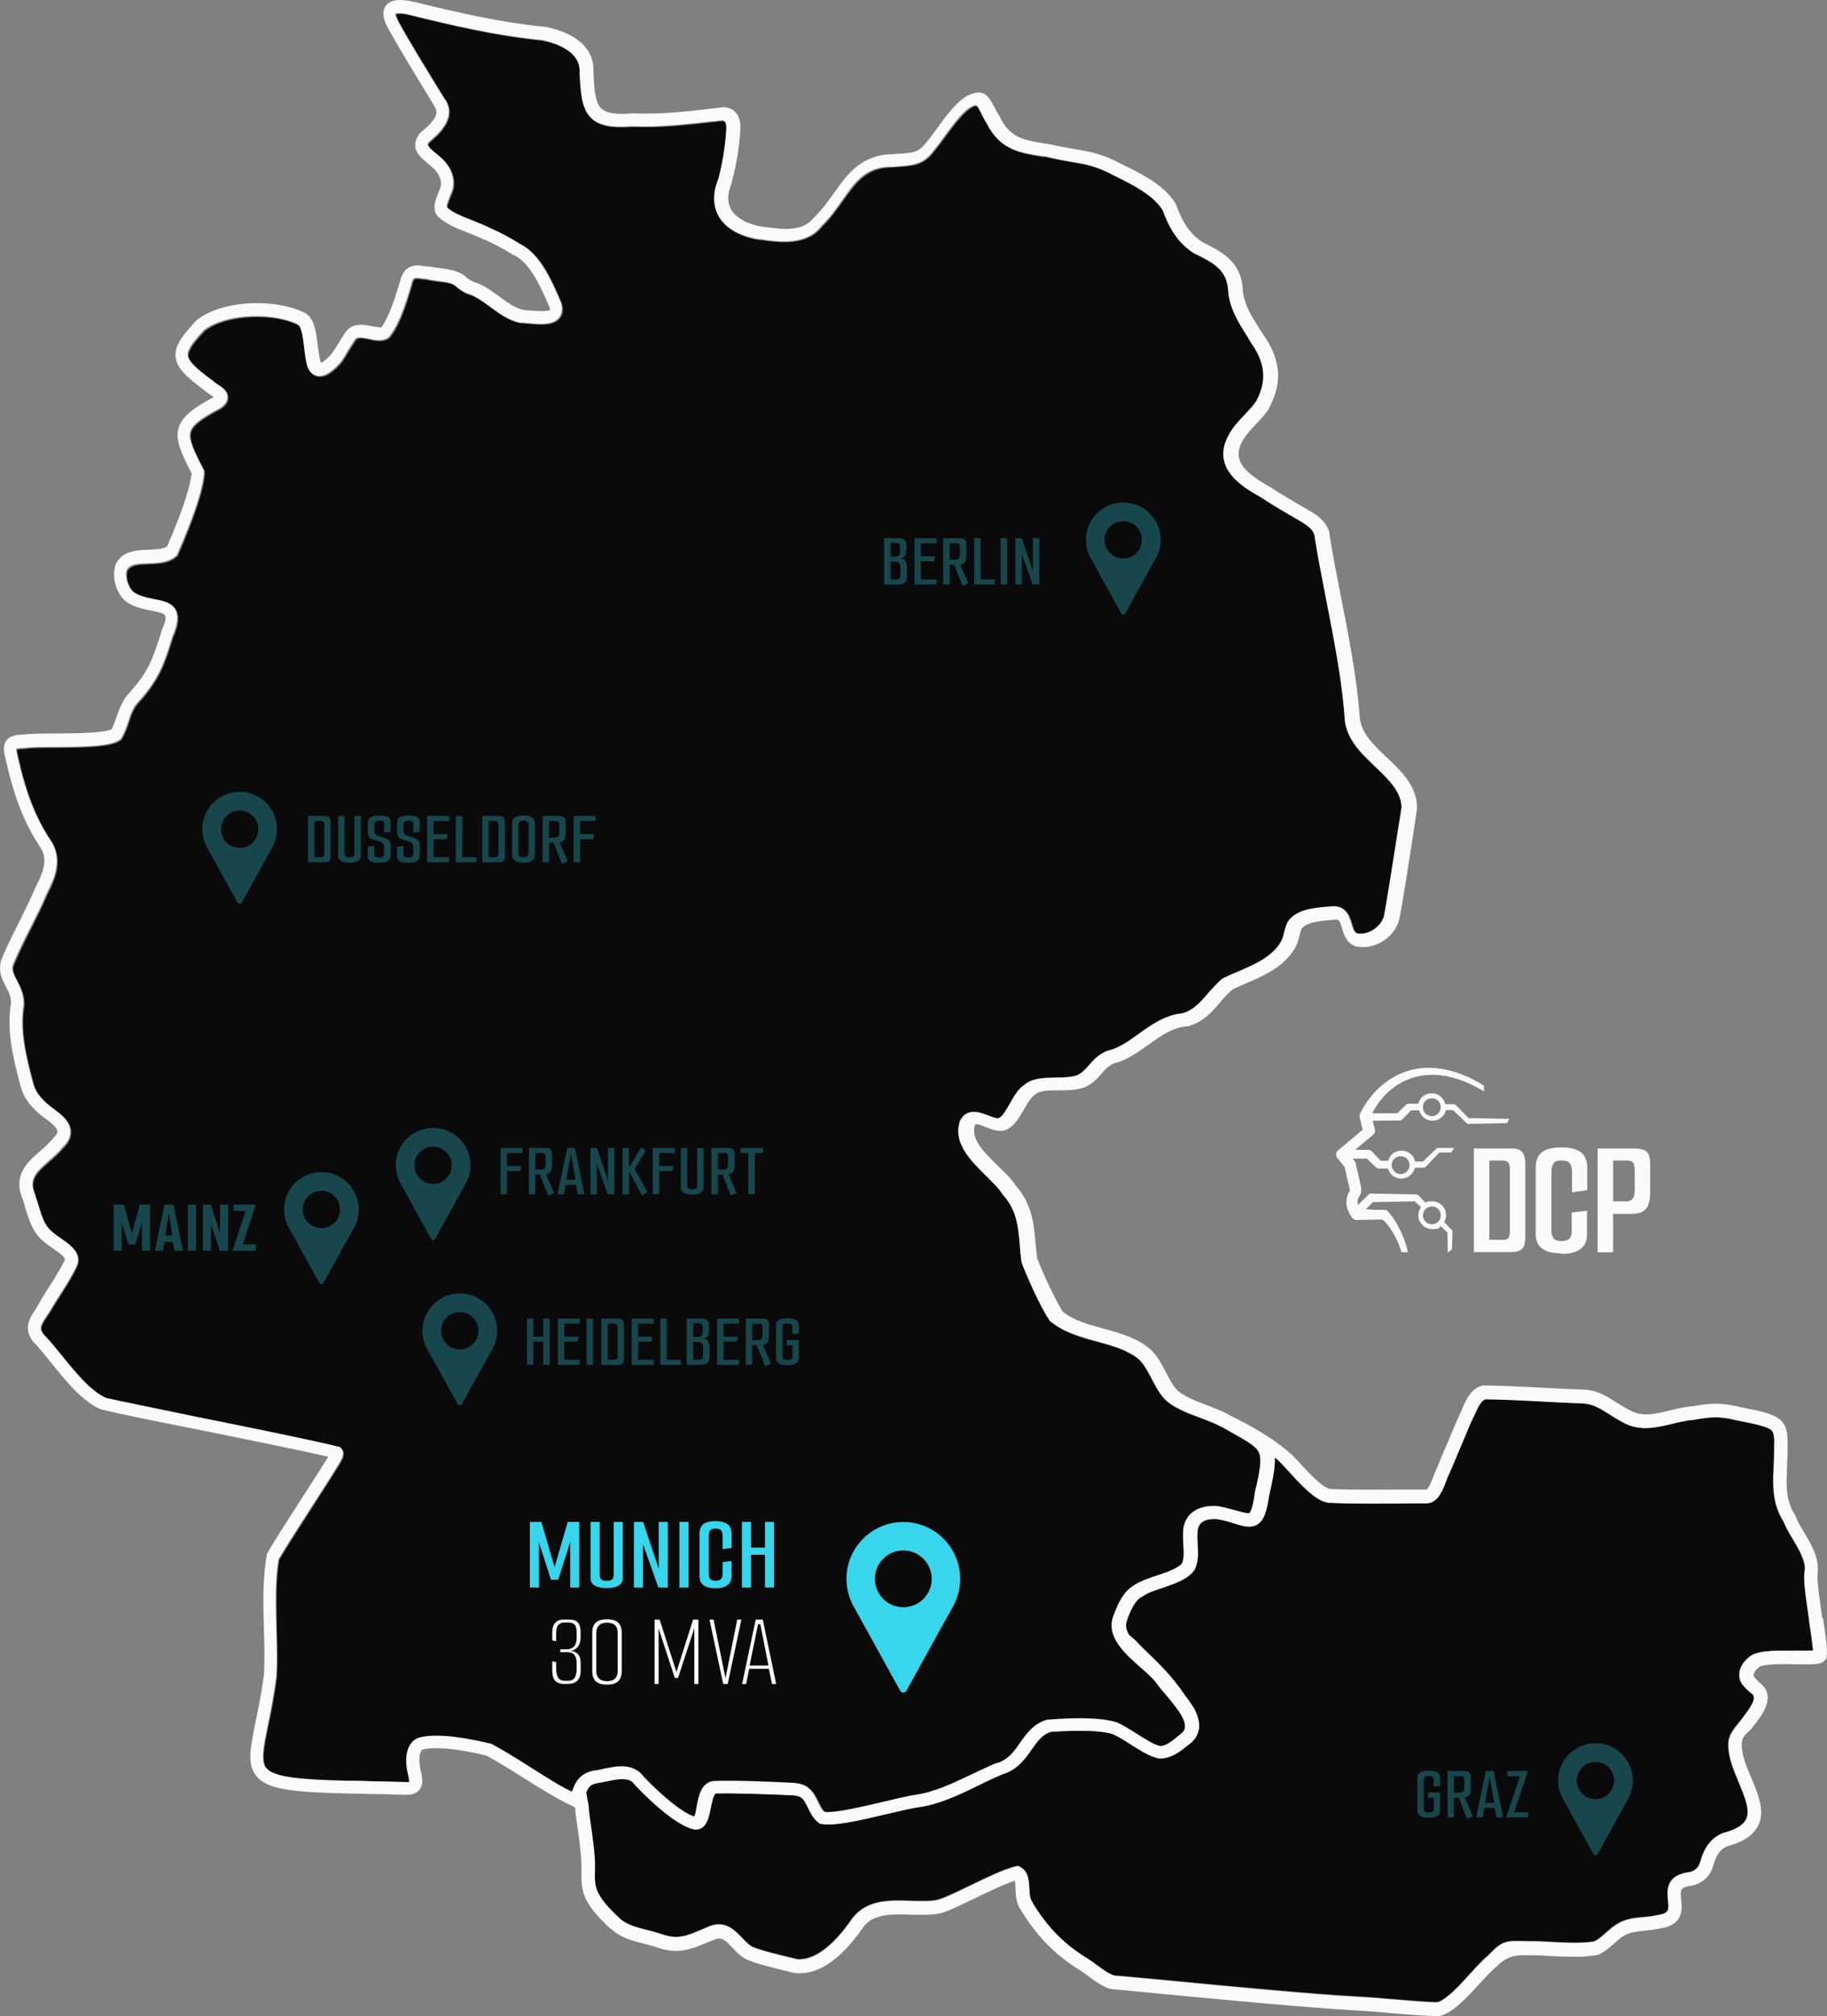 <?xml version="1.0" encoding="UTF-8"?>
<svg id="Ebene_2" data-name="Ebene 2" xmlns="http://www.w3.org/2000/svg" width="684.79" height="755.48" viewBox="0 0 684.79 755.48">
  <rect x="0" y="0" width="684.79" height="755.48" fill="#808080" stroke="none"/>
  <defs>
    <style>
      .cls-1 {
        fill: #0a0a0a;
      }

      .cls-1, .cls-2 {
        fill-rule: evenodd;
      }

      .cls-3, .cls-2 {
        fill: #fafafa;
      }

      .cls-4 {
        opacity: .3;
      }

      .cls-5 {
        fill: #38d5ec;
      }

      .cls-6 {
        fill: #38d5ec;
      }
    </style>
  </defs>
  <g id="Locations_Path" data-name="Locations–Path">
    <g>
      <path id="uuid-8cfe99c8-30ce-4eae-8f71-f5a345bdb861" class="cls-1" d="M678.02,607.08c-1.4-9.8-2.3-16-1.6-18.9.2-3.5-2.2-7.5-4.5-11.4-1.4-2.3-2.6-4.4-3.5-6.6-4.3-7-4-13.5-3.7-20.4,0-2.2.2-4.5.2-6.9v-.8c.1-3.2,0-5.2-1.2-6.4-1.8-1.3-7-2.4-10.8-3.1-1.5-.3-3-.6-4.2-.9-4.7-.9-7.2-.9-13.9.3h-.2c-2.7.2-5.4.9-8,1.5-6.2,1.5-12.7,3-19-.9-2-1-3.6-2.1-5-3-3.7-2.3-6.1-3.9-10.7-3.8-2.8,0-6.7-.3-10.9-.5-9.1-.5-19.4-1-24.3-1-1.6.5-2.6,2.5-4,5.6-.4,1-.9,2-1.4,2.9-1.3,2.8-4.4,10.3-6.9,16.4l-1.2,2.7c-.4.8-.8,1.8-1.2,2.9-1.5,3.8-3.3,8.5-7.5,8.5h-5.2c-10,0-23.8.2-30.9-.2-3.6,0-8-3.4-15.2-11.5-.4-.4-.9-.9-1.4-1.5-.9-1-2.9-3.2-4.1-4,.2,3.3-.5,7.7-2.1,14.2-.8,5.5-1.8,9.3-4.4,10.9-2.4,1.5-5.1.8-8.5-.3-1.9-.6-4.1-1.2-6.7-1.7-6.6-.5-7.1,3.1-7.2,4.3-.3,1.6-.2,3.3,0,5.1.2,3,.4,6.4-1.1,9.5l-.3.4c-2.5,3.3-7.3,4.9-11.9,6.5-2.9,1-5.8,1.9-7.5,3.2h-.2c-2.6,1.7-4.1,5.3-5.3,8.5v.2c-.9,1.9-.6,3.8.6,5.7.6.6,1.3,1.2,2.1,1.8l.2.2c1.7,1.8,3.3,3.3,4.9,4.9,4.9,4.8,9.1,8.9,13.8,15.8,1.1,1.3,2.1,2.7,2.9,4.1.6.9,1,1.7,1.3,2.5.8,1.9,1.3,3.8,1,5.7-.3,2.5-1.7,4.6-4.1,6.3l-.3.2c-2.6,2.2-5.9,4.9-10.2,4.8h-.3c-3.2-.5-6.8-2.8-10.6-5.2-2.4-1.5-4.9-3.1-7-4-4.5-1.3-12.3-1.5-22.9-.8-3.3.9-5.2,3.6-7.3,6.6-2.5,3.6-5.4,7.7-11.2,9.4-2.9,1.2-5.8,2.6-8.8,4.1-7.3,3.5-14.9,7.2-22.7,8.2-2.6.4-6.7,1.4-11.1,2.4-11.7,2.8-20.4,4.7-25,3.9h-.5l-.4-.4c-2.1-1.4-3.2-3.7-4.2-5.8-.7-1.4-1.3-2.7-2.1-3.4-.6-.6-1.4-1.1-3.4-1.2-6.9-.3-21.5-.9-28.9-.7-1,.2-1.6,3.6-2,5.5-.6,3.4-1.5,8-5.5,8h-.7c-7.6-1.5-20.2-14.4-23.3-17.9-2.3-1.7-5.7-1-9.2-.2-1.2.2-2.4.5-3.6.7-3,.4-3.7,1.8-4.4,3.6,0,.5.2,1,.3,1.7.3,1.5.6,3,.7,4.5.2,1.7.5,3.6.7,5.5.7,4.9,1.4,9.9,1.6,14v3.1c0,3.5-.2,6.2,1.4,9.1,1.8,3.5,5.4,6.9,7.8,9.1h0c2.6,2.5,6.4,3.5,10.4,4.5,1.6.4,3.2.8,4.8,1.3h.1c6.4,2.4,9.5,1.1,16.4-1.9l1.4-.6c6.2-2.9,10,1.1,12.8,4,1.4,1.5,2.7,2.8,4.1,3.5,3.5,1.5,11.8,3.4,16.7,4.6,7.7.5,15-7.5,19.8-14.2,5.4-8.3,14.6-8,22.7-7.7,3.7,0,7.3.2,10.2-.4,2.5-.7,6.9-2.9,11.6-5.1,6.3-3.1,12.9-6.2,17.4-7.4l.9-.2.9.4c3,1.6,3.2,4.9,3.4,7.8.1,2,.2,4.2,1.2,5.5v.2c5.8,9.3,11.9,15.5,20.6,20.8,1.2.8,2.4,1.7,3.6,2.5,2.2,1.6,4.5,3.3,6.5,3.9,5,.4,12.8,1.2,21.8,2,21.9,2.1,52,4.9,69.1,5.9,3.1.1,7.6.5,12.3.9,6.3.5,13.3,1.1,17.9,1.2,3.4-.9,8.2-6.2,12.1-10.5,2.5-2.7,4.8-5.3,6.9-7,5.1-5.3,6.4-5.6,13.3-5.4,3.1,0,6.5,0,10.2.3,5.8.3,11.9.6,16.3-.2,1.4-.7,2.8-1.9,4.2-3.1,2.2-2,4.7-4.2,8.3-5.1,1.9-.6,3.9-.8,5.9-.9,1.7-.2,3.5-.3,5.2-.7h.2c4.3-.7,4.2-2,3.8-5.5-.3-3.4-.9-9,7.1-10.4h.2c2.5-.3,4.2-1.7,4.8-4,1.2-4.2,3.2-8.7,8.7-10.8h.2c4.5-1.3,7.3-3,8.3-5.1,1.6-3.3-.5-8.3-2.7-13.6-2-4.7-4-9.5-4-14.3s2.4-6.2,5-9.6c4.1-5.3,5.7-7.9,3.9-9.5-1.3-.9-2.6-2.2-3.7-3.6l-.2-.3c-1.7-3-.8-6.8,2.3-9.4,2.7-2.9,8.7-3,17.6-2.8h6.8c-.1-2.5-.9-7.3-1.5-11.4v-.2h.1Z"/>
      <path id="uuid-5f7721b4-dd16-4094-9452-718de4a4a31b" class="cls-2" d="M184.12,653.38h-.3l-.3-.2c-8.3-2-19.7-4.1-26.6-2.3h0c-4.2,1.3-5.9,6.1-4.5,13,.5,2.3.6,3.3.6,3.7h-1.3c-3.9,0-8.5,0-13-.3-3.1,0-6.1-.2-8.8-.2-17.5-.4-27.5-1.2-30.3-4.7-2-2.6-.9-8,.8-16.3,1-4.8,2.2-10.7,3.1-17.8.4-5,.2-11.1,0-17.5-.2-9.4-.5-19.1.9-26.6,2.5-4.3,8.3-13.3,13.4-21.2,3.2-4.9,6.2-9.6,8.2-12.9,2.1-3.3,3.8-6,1.3-7.9l-.4-.3h-.5c-6.9-1.9-31.2-6.8-52.7-11.2-14.8-3-28.9-5.8-34.1-7.1-5.7-2.3-11.9-10-16.9-16.2-2.3-2.8-4.4-5.4-6.3-7.3-1.9-2.2-1.4-3.3.9-6.8.7-1,1.5-2.2,2.2-3.5,1-1.6,2-3.3,3.1-4.9,2.1-3.3,4.3-6.8,6-10.4,2.3-4.9-2.5-8.2-6-10.7-2.2-1.5-4.4-3.1-5.4-4.8-1.3-2-2.2-5.1-3.2-8.4-.3-.9-.5-1.7-.8-2.6v-.3c-2.7-5.7,0-8.3,5.1-12.8,1.8-1.5,3.6-3.1,5.1-5,2.1-2,3.1-4.1,2.9-6.2-.2-3.9-3.9-6.6-6.9-8.8-.5-.3-.9-.7-1.3-1-3.5-2.9-5.3-5.5-6-8.7-2.4-9.4-4.9-19.1-3.3-28.8v-.4c0-3.8-1.5-6.5-2.6-8.7-1.2-2.2-1.8-3.6-1.6-5.3,2-5.1,4.5-10.1,7-14.9,2-4,4.1-8.1,5.9-12.4,2.6-5.2,6.5-13,.8-20.7-6.5-10-9.6-20.8-11.7-30.2-.2-1-.6-2.5-.6-3.2.3,0,1-.3,2.6-.3h.4c2.3-.4,6.8-.4,11.7-.4,11.8,0,20.4-.3,23.9-2.6l.5-.3.3-.5c1.2-1.9,1.9-4,2.6-6.1.9-2.8,1.8-5.4,3.7-7.3,7.7-8.7,9.6-13.9,12.9-24.7,2-4.6,2.3-7.7,1.1-10-1.6-3-5-3.7-8.4-4.3-2.7-.5-5.5-1.1-7.7-2.7-1.5-1.4-2.8-4.8-2.3-7.4.9-2.4,3.2-2.8,8.2-2.9,3.6-.1,7.6-.3,10.4-2.8l.4-.4.2-.5c6.3-14.4,9.6-24.6,9.9-30.4v-.7l-.3-.6c-3.4-6.6-5.5-10.9-4.9-13.7.6-2.6,3.7-5.1,11.1-9l.3-.2c.6-.4,2.6-1.8,2.6-4.1s-2-3.7-3.9-5c-.8-.6-1.7-1.1-2.4-1.8h-.2c-5.5-4.2-8.3-6.7-8.4-8.8-.2-1.9,1.7-4.8,6.2-9.5,8.5-6.4,26.3-6.5,34.9-2.1,1.3.7,1.9,5.9,2.2,8.7.3,2.5.6,4.9,1.2,6.8,1,2.7,2.7,3.5,3.9,3.8,3.2.6,6.2-2.1,8.8-5l.2-.2c.9-1.3,1.7-2.6,2.5-4,.8-1.3,1.6-2.7,2.8-4.4.7-1,1.9-.9,5-.3,2.4.5,5.2,1.1,7.4-.4l.3-.2.2-.3c3.7-4.6,6.2-12.6,7.6-17.4.3-.9.5-1.7.7-2.3.6-2.4.7-2.4,4.4-1.9h.7c1.9.5,3.6.7,5.1.9,2.1.3,4,.5,5.2,1.1.4.3.7.5,1.1.8.9.7,2,1.6,4.2,2.7h.3c3,1,5.6,2.9,8.3,5,3.3,2.4,6.8,5,11.2,6h.6c.7,0,1.6,0,2.6.2,4.1.4,9.3.9,11.6-2.1.8-1.1,1.6-2.9.6-5.9l-.4-.9c-3.2-7.3-7.6-17.3-15-21-4.1-2.5-6.9-4.1-11.5-6.1-2-1-4.3-1.9-6.5-2.8-3.6-1.4-7.2-2.8-9.3-4.7-.3-.5.9-3.4,1.4-4.7l.4-.9c1.7-4.5,0-9.8-4.7-13.6-.4-.4-.9-.8-1.3-1.1-1.2-1-2.9-2.5-3-3.2,0-.2.2-.6.8-1.2,2.8-2.3,10.7-9,5.4-16.1l-2.3-3.7c-4.8-7.8-10.7-17.4-14.7-24.7-1.1-2-1.3-3-1.3-3.3.3,0,1.3-.3,3.6,0,17.1,4.2,33.2,8.1,51.4,9.9,5.4,1.2,14.1,4.2,13.7,11.7v.2c.3,8.6.8,14,4.7,17.4,3,2.7,7.6,3.6,15.2,3,10.7.4,19.7-.7,30.1-1.8,1.3,0,2.5-.3,3.8-.4.8,0,1.3.4,1.2,2.9-.3,7.5-1.8,14.3-3,18.8-2.6,6.6-1.4,11.2.1,13.9,2.6,4.6,8,7.7,15.3,8.9h.5c7.3,1.1,17.4,2.5,23.2-5,3.2-3.1,5.5-6.4,7.8-9.7,4.9-7,8.8-12.5,18.4-12.4h.2c.9,0,1.7,0,2.5-.2,4.6-.3,9.3-.6,12.9-5.7,1.3-1.5,2.8-3.5,4.3-5.6,3.3-4.5,8.2-11.3,11.7-11.6.4.5,1.2,1.9,1.7,2.9.6,1.1,1.2,2.4,2,3.7,5.1,10,12.2,11.1,21.2,12.5h.9c3.9,1,7,1.6,9.6,2,5.9,1,9.5,1.6,16.5,5.3l1,.5c5.9,2.9,13.2,6.6,16.7,12.1,2.2,5.9,5.4,12.4,12.4,16.6h.2c7.2,3.6,11.7,6.2,12,13.7.5,6.7,3.9,12.1,7.3,17.3.4.6.8,1.2,1.1,1.8,5.5,7.9,6.2,14.5,2.2,22.2-1,1.6-2.6,3.3-4.3,5.1-2.4,2.6-4.9,5.2-6.3,8.1-6.4,12.4,6.1,19.5,12.1,22.9,4.8,3.1,9.1,5.7,14.7,8.9,3.5,2.1,4.9,3.4,5.5,5.2,1.2,7.4,2.7,15.2,4.3,23.6,2.9,14.9,5.9,30.4,7,44.3.3,8.2,6,13.7,11.6,19.1,5,4.7,9.7,9.2,9.8,15.1-3.4,21.8-5.5,35.4-6.5,40.3-.8,4.3-5.8,7.7-10.1,7-.8-.3-1.2-1.3-1.8-3.4-.8-2.8-2.3-7.6-8.6-6.7h-1.4c-5,.5-11.3,1.1-14.3,5.7l-.2.4c-.5,1.2-.8,2.3-1.1,3.4-.3,1.3-.6,2.5-1.3,3.7-3.3,5.7-10.2,8.6-16.3,11.2-1.8.8-3.5,1.5-5,2.2h-.3c0,.1-.2.3-.2.3-2.1,1.7-3.8,3.7-5.5,5.6-2.8,3.2-5.5,6.3-9.5,7.4-6.8.7-11.7,4.3-16.4,7.7-3.3,2.4-6.5,4.7-10.1,5.9-4.2,1-6.5,3.6-8.6,5.9-1.5,1.7-2.7,3.1-4.6,3.8-2.3.6-5.1.7-7.9.8-4.5,0-8.7.2-11.5,2.6-2.3,1.5-4,4.5-5.7,7.3-1.1,1.9-2.7,4.6-3.7,5.1l-.4.2c-.5.3-2.7-.5-3.9-1-2.9-1.2-8.4-3.3-10.7,2.5v.2c-2.4,8,4.5,14.7,10,20.1,2.4,2.4,4.7,4.6,5.9,6.6l.3.4c5.1,5.7,5.7,11.7,6.3,18.7.2,2,.4,4,.6,6.1v.6c2.2,5.4,6.7,15.6,10.5,21.6l.2.3.3.2c4.9,4.1,11.3,5.9,17.5,7.6,5.9,1.6,11.5,3.2,15.6,6.6,2,1.8,3.4,4.5,4.8,7.3,1.3,2.5,2.6,5,4.5,7.2,3.2,3.5,8.8,5.6,14.1,7.6,2.7,1,5.3,2,7.1,3l1.1.5c1.5.9,2.9,1.7,4.2,2.4,5.3,3,8.2,4.7,9.2,7,1,2.5.3,7-1.6,14.8v.2c-.9,6.1-1.8,7.3-2.2,7.5-.5.3-2.6-.3-4.3-.8-2-.6-4.4-1.3-7.5-1.8h-.2c-7.1-.6-11.9,2.6-12.7,8.5-.4,2.1-.2,4.2-.1,6.2.1,2.5.3,4.9-.5,6.8-1.6,2-5.7,3.3-9.4,4.5-3.3,1.1-6.5,2.2-8.8,3.8-3.9,2.4-5.8,6.8-7.3,10.8-3.5,8,4,14.6,10.1,20,2.4,2.2,4.8,4.2,6,6,.9,1.3,2.2,2.8,3.5,4.3,3.1,3.6,7.4,8.6,7,12-.1,1.1-.8,2-2.1,2.9l-.5.4c-2.1,1.8-4.4,3.6-6.7,3.7-2.1-.4-5.5-2.6-8.5-4.5-2.7-1.7-5.4-3.4-7.9-4.4h-.3c-5.2-1.6-13.4-1.9-25-1.1h-.5c-5.2,1.4-8,5.3-10.3,8.7-2.3,3.3-4.4,6.3-8.6,7.5h-.3c-3.1,1.4-6.2,2.9-9.2,4.3-7,3.4-14.2,6.8-21.2,7.7-2.8.4-6.9,1.4-11.5,2.5-7.7,1.8-18,4.3-22.4,3.9-.8-.8-1.4-2.1-2.1-3.5-.8-1.7-1.7-3.5-3.1-4.8-2-2-4.4-2.5-6.6-2.6-7.7-.3-21.9-.9-29.6-.7h-.2c-4.7.5-5.7,5.8-6.4,9.6-.2,1.2-.6,3-.9,3.8-5.3-1.6-15.7-11.3-20-16.3l-.4-.3c-2.1-1.7-4.5-2.2-6.9-2.2s-4.5.5-6.5.9c-1.1.2-2.2.5-3.2.6-6.1.9-7.7,4.9-8.5,7.1-.1.3-.2.6-.3.8-3.5-1.5-9.5-5.3-15.4-9-5.3-3.3-10.8-6.8-15-9l.8.3-.1.1h0ZM672.72,618.58c-8.9-.2-14.9,0-17.6,2.8-3.1,2.7-4.1,6.4-2.3,9.4l.2.3c1.1,1.4,2.4,2.7,3.7,3.6,1.7,1.5.2,4.2-3.9,9.5-2.6,3.4-5.1,6.5-5,9.6,0,4.8,2.1,9.6,4,14.3,2.2,5.3,4.3,10.3,2.7,13.6-1.1,2.2-3.8,3.9-8.3,5.1h-.2c-5.5,2.2-7.5,6.7-8.7,10.9-.6,2.3-2.3,3.7-4.8,4h-.2c-8,1.4-7.5,7.1-7.1,10.5.3,3.5.5,4.8-3.8,5.5h-.2c-1.7.5-3.5.6-5.2.8-2,.2-4,.4-5.9.9-3.6.9-6.1,3.2-8.3,5.1-1.4,1.3-2.7,2.4-4.2,3.1-4.4.8-10.5.5-16.3.2-3.6-.2-7.1-.3-10.2-.3-7-.2-8.2,0-13.3,5.4-2.1,1.7-4.4,4.2-6.9,7-3.9,4.3-8.8,9.6-12.1,10.5-4.6,0-11.6-.7-17.9-1.2-4.7-.4-9.2-.8-12.3-.9-17.2-.9-47.2-3.8-69.1-5.9-9-.9-16.7-1.6-21.8-2-2-.6-4.3-2.2-6.5-3.9-1.2-.9-2.4-1.8-3.6-2.5-8.6-5.3-14.8-11.5-20.5-20.8v-.2c-1.1-1.3-1.2-3.4-1.3-5.5-.2-2.9-.3-6.2-3.4-7.8l-.9-.4-.9.2c-4.6,1.2-11.1,4.3-17.4,7.4-4.7,2.3-9.1,4.4-11.6,5.1-2.9.7-6.5.6-10.2.4-8.1-.3-17.3-.6-22.7,7.7-4.8,6.8-12.1,14.7-19.8,14.2-5-1.2-13.2-3.1-16.7-4.6-1.4-.6-2.7-2-4.1-3.5-2.8-2.9-6.6-6.9-12.8-4l-1.4.6c-6.9,2.9-10,4.3-16.4,1.9h-.1c-1.6-.6-3.2-1-4.8-1.4-4-1-7.8-2-10.4-4.4h0c-2.4-2.4-6-5.7-7.8-9.2-1.6-2.9-1.5-5.6-1.4-9.1v-3c-.2-4.2-.9-9.3-1.6-14.1-.3-1.9-.5-3.8-.7-5.5,0-1.5-.4-3-.7-4.5,0-.6-.2-1.2-.3-1.7.7-1.8,1.4-3.2,4.4-3.6,1.2-.2,2.4-.4,3.6-.7,3.5-.7,6.9-1.4,9.2.2,3.1,3.6,15.7,16.4,23.3,17.9h.7c3.9,0,4.8-4.6,5.5-8,.4-1.9,1-5.3,2-5.5,7.5-.2,22,.4,28.9.7,2,.2,2.8.6,3.4,1.2.8.7,1.4,2,2.1,3.4,1,2,2.1,4.3,4.2,5.8l.4.3h.5c4.6.9,13.2-1,25-3.8,4.4-1,8.5-2,11.1-2.4,7.8-1,15.4-4.6,22.7-8.2,3-1.5,5.9-2.8,8.8-4.1,5.8-1.7,8.7-5.8,11.2-9.4,2.1-3,4-5.7,7.3-6.6,10.7-.7,18.4-.5,22.9.8,2.1.9,4.6,2.4,7,4,3.8,2.4,7.5,4.7,10.6,5.2h.3c4.2,0,7.5-2.6,10.2-4.8l.3-.2c2.4-1.7,3.8-3.8,4.1-6.3.2-1.9-.2-3.8-1-5.7-.3-.8-.7-1.6-1.3-2.5-.9-1.4-1.9-2.8-2.9-4.1-4.7-6.9-8.9-11.1-13.8-15.8-1.6-1.5-3.2-3.1-4.9-4.9l-.2-.2c-.8-.7-1.5-1.3-2.1-1.8-1.2-2-1.5-3.9-.7-5.7v-.2c1.3-3.2,2.7-6.8,5.4-8.4h.2c1.7-1.4,4.6-2.3,7.5-3.3,4.7-1.6,9.5-3.2,11.9-6.5l.3-.4c1.5-3.1,1.3-6.5,1.1-9.5-.1-1.8-.2-3.5,0-5.1.2-1.2.6-4.7,7.2-4.3,2.7.4,4.8,1.1,6.7,1.7,3.4,1,6,1.8,8.5.3,2.6-1.6,3.6-5.4,4.4-10.9,1.5-6.5,2.3-10.9,2.1-14.2,1.3.9,3.2,3,4.1,4,.5.6,1,1.1,1.4,1.5,7.2,8.1,11.6,11.4,15.2,11.5,7.1.4,20.9.3,30.9.2h5.2c4.2,0,6.1-4.7,7.5-8.5.4-1.1.8-2.1,1.2-2.9l1.2-2.7c2.5-6,5.7-13.5,6.9-16.4.5-1,1-2,1.4-2.9,1.4-3.1,2.4-5.1,4-5.6,4.9,0,15.2.5,24.3,1,4.2.2,8,.4,10.9.5,4.6,0,7,1.5,10.7,3.8,1.4.9,3.1,2,5,3,6.3,3.9,12.8,2.4,19,.9,2.6-.6,5.4-1.3,8-1.5h.2c6.7-1.2,9.1-1.2,13.9-.3,1.2.3,2.7.6,4.2.9,3.8.7,8.9,1.8,10.8,3.1,1.3,1.1,1.3,3.2,1.2,6.4v.7c0,2.4,0,4.7-.2,6.9-.3,6.9-.6,13.5,3.7,20.4.9,2.2,2.1,4.3,3.5,6.6,2.3,3.9,4.7,7.9,4.5,11.4-.7,2.8.1,9.1,1.6,18.9.6,4.1,1.3,9,1.5,11.4-1.6.2-4.5,0-6.8,0h0l-.1.1h0ZM683.02,606.38c-.8-5.7-2.2-15.1-1.7-16.9v-.6c.5-5.1-2.4-10.1-5.1-14.6-1.3-2.2-2.5-4.2-3.2-6.1l-.2-.4c-3.6-5.7-3.3-11.3-3-17.7,0-2.3.2-4.7.2-7.2v-.6c0-3.6.3-7.6-2.9-10.4h0c-2.7-2.2-7.9-3.2-12.9-4.2-1.5-.3-2.9-.6-4.1-.9h-.1c-5.7-1.1-8.9-1-15.6.2-3,.2-5.9.9-8.7,1.6-5.7,1.4-10.7,2.5-15.3-.4h-.2c-1.8-1.1-3.3-2-4.8-2.9-3.9-2.5-7.3-4.7-13.4-4.6-2.8-.1-6.6-.3-10.7-.5-9.4-.5-20.1-1-24.9-1h-.6c-4.3,1-6.1,4.9-7.6,8.4-.4,1-.8,1.9-1.3,2.7v.2c-1.3,2.8-4.5,10.5-7.1,16.6l-1,2.5c-.5,1-.9,2.1-1.4,3.3-1.3,3.5-2.3,5.3-2.9,5.3h-5.2c-10,0-23.7.2-30.6-.2h0c-1.1,0-4-1.3-11.7-9.9-.4-.4-.8-.9-1.3-1.4-2.5-2.8-10-9.1-23.8-15.8-.1,0-.2,0-.3-.2l-1.1-.6c-1.5-.8-3.3-1.6-5.3-2.4-.8-.3-1.5-.6-2.3-.9-4.6-1.7-9.8-3.7-12.1-6.3-1.5-1.7-2.6-3.9-3.8-6.2-1.6-3.1-3.3-6.3-5.9-8.7-4.9-4.2-11.3-6-17.5-7.7-5.8-1.6-11.3-3.1-15.3-6.4-3.5-5.6-7.7-15.1-9.6-20.1-.2-1.9-.4-3.8-.6-5.6-.6-7.2-1.3-14.6-7.4-21.5-1.5-2.4-4-4.8-6.6-7.3-5-4.9-10.2-9.9-8.8-15.1.3-.7.6-1,4.2.5,2.6,1,5.8,2.3,8.5.5,2.3-1.2,3.9-4,5.7-7,1.3-2.3,2.8-4.8,4.1-5.6l.4-.3c1.5-1.3,5-1.4,8.5-1.4s6.3,0,9.3-1h.2c3-1.2,5-3.3,6.6-5.2,1.8-2,3.3-3.7,6-4.3h.2c4.4-1.5,8.1-4.2,11.6-6.7,4.5-3.2,8.7-6.3,14.2-6.8h.4c5.7-1.5,9-5.3,12.2-9.1,1.5-1.8,3-3.4,4.7-4.8,1.4-.7,2.9-1.3,4.5-2,6.8-2.9,14.5-6.2,18.7-13.3,1-1.8,1.5-3.5,1.8-4.9.2-.8.4-1.6.7-2.4,1.8-2.4,6.4-2.9,10.5-3.3.5,0,.9,0,1.5-.1,2.1-.3,2.3.1,3.2,3.2.7,2.4,1.7,5.6,5.2,6.8h.3c7.1,1.4,14.8-3.8,16.1-10.9,1-5,3.2-18.7,6.5-40.7v-.4c0-8.1-5.8-13.6-11.4-18.9-5.1-4.8-9.9-9.4-10.1-15.6-1.1-14.3-4.1-29.9-7.1-45-1.6-8.3-3.2-16.2-4.3-23.6v-.3c-1.3-4-4.4-6.2-7.9-8.2-5.6-3.2-9.9-5.7-14.6-8.8h-.1c-10.5-6-13.3-10.4-10.2-16.5,1.1-2.3,3.3-4.7,5.5-7,1.9-2,3.7-3.9,4.9-6v-.2c5-9.4,4.2-18-2.4-27.3-.4-.6-.7-1.2-1.1-1.7-3.1-4.9-6.1-9.5-6.5-14.9-.5-10.7-8-14.4-14.7-17.7-5.7-3.4-8.3-8.9-10.3-14.2l-.2-.5c-4.2-6.8-12.3-10.9-18.8-14.1l-1-.5c-7.6-4-11.9-4.8-17.9-5.8-2.6-.4-5.6-1-9.4-1.8l-1.2-.2c-8.5-1.3-13.6-2.1-17.5-9.9v-.2c-.8-1.2-1.5-2.4-2-3.4-1.5-2.9-2.9-5.7-5.9-5.7-6,0-11.3,7.3-15.9,13.7-1.5,2.1-2.9,4-4.1,5.3l-.2.2c-2.2,3.1-4.7,3.4-9.2,3.7-.8,0-1.7,0-2.5.2-12,0-17.3,7.3-22.4,14.5-2.2,3.1-4.5,6.3-7.4,9.1l-.3.3c-4,5.3-11.8,4.3-18.7,3.3h-.5c-5.7-1-9.9-3.3-11.7-6.5-1.5-2.6-1.4-5.9.2-9.8v-.3c1.3-4.7,2.9-12,3.3-20.1.1-4.9-1.9-7.6-5.9-8.1h-.6c-1.4.2-2.8.3-4.2.5-10.2,1.2-19.1,2.2-29.5,1.8h-.2c-6.1.5-9.8,0-11.7-1.8-2.3-2.1-2.7-6.8-3-13.8.4-8.3-5.9-14.3-17.8-16.8h-.3c-17.9-1.8-33.9-5.7-50.9-9.8h-.3c-3.3-.5-6.8-.6-8.6,2-1.8,2.6-.3,6.2,1.1,8.6,4.1,7.4,10,17.1,14.8,24.9l2.3,3.8v.2c1.4,1.7,1.9,4.1-4.5,9.4h-.1c-1.7,1.7-2.5,3.4-2.5,5.2,0,3,2.6,5.1,4.8,6.9.4.3.8.7,1.3,1.1,2.9,2.4,4.2,5.6,3.3,8l-.3.8c-1.4,3.4-3.1,7.3-.5,10.1h.1c2.8,2.7,7,4.3,11,5.9,2.2.9,4.3,1.7,6.1,2.6h.2c4.4,2,7.1,3.5,11,5.9h.2c5.9,2.9,9.9,12,12.8,18.7l.3.6c.3.8.2,1.1.2,1.1-.8.8-5.5.4-7.2.3-1,0-1.9-.2-2.7-.2-3.3-.8-6.1-2.9-9.1-5.1-2.9-2.1-6-4.4-9.7-5.5-1.5-.7-2.2-1.3-2.9-1.9-.4-.4-1-.8-1.6-1.2h-.2c-2.1-1.2-4.5-1.5-7.1-1.9-1.5-.2-3.1-.4-4.7-.7h-1c-3.6-.7-8.1-1.3-9.9,5.2-.2.6-.4,1.4-.7,2.3-1.3,4.3-3.5,11.4-6.4,15.3-.7,0-2.3-.2-3.3-.4-3-.6-7.5-1.6-10.2,2.3-1.2,1.8-2.1,3.3-2.9,4.6s-1.5,2.4-2.3,3.5c-2.4,2.6-3.5,3.1-3.9,3.3,0,0,0-.3-.2-.5-.4-1.3-.7-3.6-1-5.7-.6-5.2-1.2-10.5-4.8-12.5-10.3-5.3-30.2-5.3-40.5,2.6l-.3.3c-5,5.3-8.1,9.3-7.7,13.5.4,4.4,4.3,7.7,10.3,12.2.9.8,1.9,1.5,2.8,2.1.4.3.8.6,1.2.8-17.1,9-15.8,14.2-8.3,28.6-.4,3.8-2.3,11.5-9.2,27.4-1.5,1-4.1,1.1-6.8,1.2-4.8.2-10.7.4-12.8,6.4v.3c-1,4.2.7,9.6,3.8,12.4l.2.2c3.1,2.3,6.9,3,9.9,3.6,2.2.4,4.5.9,4.9,1.7s.5,1.8-1.3,5.8v.3c-3.5,10.9-5,15.1-12,22.9-2.7,2.8-3.8,6.2-4.9,9.2-.6,1.6-1.1,3.2-1.8,4.5-3.3,1.5-13.8,1.5-20.8,1.6-5.1,0-9.5,0-12.2.4-2.4,0-5,.3-6.4,2.2-1.6,2-.9,4.7-.2,7.5,2.2,9.7,5.4,21.1,12.4,31.8,3.3,4.6,2.3,8.7-1.3,15.7-1.8,4.2-3.8,8.3-5.8,12.3-2.5,5-5.2,10.2-7.3,15.6v.5c-.8,3.6.7,6.3,1.9,8.7,1,1.9,2,3.8,2,6.2-1.8,10.7,1,21.3,3.4,30.6,1,4.3,3.3,7.8,7.7,11.4.5.4.9.8,1.4,1.1,2,1.5,4.8,3.5,4.9,5.1,0,.8-.8,1.8-1.5,2.4l-.2.3c-1.3,1.6-2.9,3-4.6,4.5-4.8,4.1-10.7,9.2-6.6,18.5.3.8.5,1.6.7,2.4,1.1,3.6,2.1,7,3.8,9.5,1.5,2.6,4.3,4.6,6.8,6.3,2.8,2,4.8,3.4,4.3,4.4-1.6,3.3-3.7,6.6-5.7,9.8-1.1,1.7-2.2,3.4-3.2,5.1-.6,1.2-1.3,2.3-1.9,3.3-2.3,3.4-5.1,7.6-.5,12.9h.1c1.7,1.8,3.8,4.4,6,7.1,5.7,7.1,12.2,15.1,19.2,17.8h.3c5.2,1.3,18.8,4.1,34.5,7.2,19.4,3.9,41,8.3,50,10.4-.3.5-.6,1-.9,1.5-2,3.2-5,7.9-8.2,12.8-5.5,8.6-11.3,17.5-13.7,21.8l-.2.4v.4c-1.6,8.1-1.4,18.3-1.1,28.1.2,6.2.3,12.1,0,16.7-.9,6.9-2.1,12.7-3.1,17.4-2,10-3.3,16.1.2,20.5,4.1,5.1,13.4,6.1,34.1,6.6,2.7,0,5.7.1,8.8.2,4.5,0,9.1.2,13,.3,1,0,3.6.1,5.2-1.8,1.7-2,1.2-4.9.4-8-.7-3.7-.3-6.7,1-7.2,4.5-1.1,13.2-.3,23.8,2.3,4,2.1,9.2,5.4,14.3,8.6,6.5,4.1,12.8,7.9,16.5,9.6.5.2,1.6.8,2.5,1.3v1.3c.2,1.8.5,3.7.8,5.8.7,4.7,1.3,9.6,1.5,13.5v2.7c0,3.7-.2,7.6,2,11.6,2.2,4.2,6.2,7.9,8.8,10.4h.2c3.5,3.4,8.1,4.6,12.5,5.7,1.5.4,3,.8,4.4,1.2,8.2,3,12.9,1,20.1-2l1.5-.6h.1c2.7-1.3,4-.3,7,2.9,1.6,1.7,3.4,3.6,5.8,4.6,4,1.7,12.2,3.6,17.6,4.9h.5c8.1.7,16.3-4.8,24.5-16.3,3.8-6.1,10.9-5.8,18.3-5.6,3.9,0,8,.3,11.6-.6h.1c2.8-.9,7.3-3,12.4-5.5,5.2-2.5,11-5.3,15-6.6.2.8.3,2.1.3,3,.1,2.5.3,5.6,2.1,8.1,6,9.8,12.8,16.7,22,22.4,1,.6,2.1,1.4,3.3,2.3,2.7,2,5.4,4,8.4,4.8h.4c5,.5,12.8,1.2,21.9,2.1,22,2.1,52.1,4.9,69.4,5.9,3.1.1,7.5.5,12.2.9,6.8.6,13.8,1.2,18.6,1.2h.6c4.9-1.1,10.1-6.7,15-12.1,2.4-2.6,4.7-5.1,6.5-6.5l.2-.2c2.7-2.8,5.9-4.1,9.8-4,2.9,0,6.3,0,9.9.3,6.3.3,12.7.6,17.8-.4h.3l.3-.2c2.2-1,4-2.6,5.7-4.1,2-1.8,3.8-3.4,6.3-4,1.5-.4,3.2-.6,5.1-.8,1.9-.2,3.8-.4,5.8-.8,8.9-1.4,8.3-7.3,7.9-10.9-.3-3.4-.4-4.4,2.9-5,4.5-.5,8-3.4,9.1-7.6,1.1-3.6,2.3-6.2,5.5-7.4,5.9-1.6,9.6-4.1,11.4-7.7,2.6-5.4,0-11.7-2.6-17.8-1.8-4.2-3.6-8.6-3.6-12.4s2.3-4.3,4-6.5c3.6-4.6,9-11.5,3.2-16.4h0c-.9-.7-1.8-1.7-2.6-2.7-.6-1.4,1.3-3,1.4-3.1l.3-.3c1.2-1.5,10-1.3,13.8-1.2,5.5,0,8.5.2,10.2-.8l.3-.2,1.2-1.2v-.8c.5-2.1-.2-6.8-1.3-14.2h0l-.3-.1h0Z"/>
      <path id="uuid-17be66c6-b199-48c2-8322-60d27fa29b4f" class="cls-1" d="M214.42,671.28c.1-.2.2-.6.3-.8.8-2.2,2.4-6.2,8.5-7.1,1,0,2.1-.4,3.2-.6,2-.4,4.3-.9,6.5-.9s4.8.5,6.9,2.2l.4.3c4.3,5,14.7,14.7,20,16.3.4-.8.7-2.6.9-3.8.7-3.8,1.7-9,6.4-9.5h.2c7.6-.3,21.9.3,29.6.7,2.2.2,4.6.6,6.6,2.6,1.4,1.3,2.3,3.1,3.1,4.8.7,1.4,1.3,2.7,2.1,3.5,4.3.4,14.7-2.1,22.4-3.9,4.7-1.1,8.7-2.1,11.5-2.5,7-.9,14.2-4.4,21.2-7.7,3-1.4,6.1-2.9,9.2-4.2h.3c4.2-1.3,6.4-4.4,8.6-7.6,2.4-3.4,5.1-7.3,10.3-8.7h.5c11.7-.9,19.9-.6,25,.9h.3c2.5,1.1,5.2,2.8,7.9,4.5,3,1.9,6.4,4.1,8.5,4.5,2.3,0,4.5-1.9,6.7-3.7l.5-.4c1.3-.9,2-1.8,2.1-2.9.4-3.3-3.9-8.3-7-12-1.3-1.6-2.6-3-3.5-4.3-1.2-1.8-3.5-3.8-6-6-6-5.3-13.6-11.9-10.1-20,1.5-4,3.4-8.4,7.3-10.8,2.3-1.6,5.5-2.7,8.8-3.8,3.6-1.2,7.7-2.6,9.4-4.5.8-1.9.7-4.3.5-6.8-.1-2-.2-4.1,0-6.2.8-5.8,5.6-9,12.7-8.5h.2c3,.5,5.5,1.3,7.5,1.8,1.7.5,3.9,1.1,4.3.8.3-.2,1.3-1.4,2.1-7.5v-.2c1.9-7.8,2.6-12.3,1.6-14.8-.9-2.3-3.9-4-9.2-7-1.3-.7-2.7-1.5-4.2-2.4l-1.1-.5c-1.8-1-4.4-2-7.1-3-5.4-2-10.9-4.1-14.1-7.6-1.9-2.2-3.2-4.7-4.5-7.2-1.5-2.8-2.9-5.5-4.8-7.3-4-3.4-9.7-5-15.6-6.6-6.2-1.7-12.6-3.5-17.5-7.6l-.3-.2-.2-.3c-3.9-6-8.3-16.2-10.4-21.6v-.3c-.1,0-.1-.3-.1-.3-.3-2.1-.5-4.1-.6-6.1-.6-7-1.2-13.1-6.3-18.7l-.3-.4c-1.2-2-3.5-4.2-5.9-6.6-5.5-5.4-12.4-12.1-10.1-20.1v-.2c2.4-5.8,7.9-3.6,10.8-2.5,1.2.5,3.4,1.3,3.9,1l.4-.2c1-.5,2.6-3.2,3.7-5.1,1.6-2.9,3.3-5.8,5.7-7.3,2.8-2.4,7.1-2.5,11.5-2.6,2.8,0,5.6-.1,7.9-.8,1.8-.7,3.1-2.1,4.6-3.8,2-2.3,4.3-4.9,8.6-5.9,3.6-1.2,6.8-3.5,10.1-5.9,4.8-3.4,9.7-7,16.4-7.7,4-1.1,6.7-4.1,9.5-7.4,1.7-1.9,3.4-3.9,5.5-5.6l.2-.2h.3c1.6-.9,3.3-1.6,5-2.3,6.1-2.6,13-5.5,16.3-11.2.7-1.2,1-2.4,1.3-3.7.3-1.1.6-2.2,1.1-3.4l.2-.4c3-4.6,9.3-5.2,14.3-5.7.5,0,.9,0,1.4-.1,6.4-.9,7.8,3.9,8.6,6.7.6,2,1,3,1.8,3.4,4.3.7,9.3-2.7,10.1-7,.9-4.9,3.1-18.5,6.5-40.3-.2-5.9-4.9-10.4-9.8-15.1-5.6-5.3-11.4-10.8-11.6-19.1-1-13.9-4.1-29.3-7-44.3-1.6-8.3-3.2-16.2-4.3-23.6-.6-1.8-1.9-3.1-5.5-5.2-5.6-3.2-10-5.8-14.7-8.9-6.1-3.4-18.6-10.5-12.1-22.9,1.4-2.9,3.9-5.6,6.3-8.1,1.7-1.8,3.3-3.5,4.3-5.1,4-7.7,3.3-14.3-2.2-22-.4-.7-.8-1.3-1.1-1.9-3.3-5.2-6.8-10.6-7.3-17.3-.4-7.5-4.8-10-12-13.6h-.2c-7.1-4.3-10.2-10.8-12.4-16.7-3.5-5.5-10.8-9.1-16.7-12.1l-1-.5c-6.9-3.7-10.5-4.3-16.5-5.3-2.7-.5-5.7-1-9.6-1.9h-.9c-9-1.5-16.1-2.7-21.2-12.6-.8-1.3-1.5-2.6-2-3.7-.5-1.1-1.3-2.5-1.7-2.9-3.5.4-8.4,7.1-11.7,11.6-1.5,2.1-3,4.1-4.3,5.6-3.6,5.1-8.3,5.4-12.9,5.7-.8,0-1.6,0-2.5.2h-.2c-9.5,0-13.4,5.4-18.4,12.4-2.3,3.3-4.7,6.6-7.8,9.7-5.8,7.5-15.9,6.1-23.2,5.1h-.5c-7.3-1.2-12.7-4.4-15.3-9-1.5-2.7-2.8-7.4-.1-13.9,1.2-4.5,2.6-11.4,3-18.8,0-2.5-.4-2.8-1.2-2.9-1.3,0-2.6.3-3.8.4-10.4,1.2-19.4,2.2-30.1,1.8-7.7.6-12.2-.3-15.2-3-3.8-3.4-4.3-8.9-4.7-17.4v-.2c.4-7.5-8.3-10.6-13.7-11.7-18.1-1.8-34.3-5.7-51.4-9.9-2.3-.3-3.3-.2-3.6,0,0,.4.2,1.3,1.3,3.3,4,7.3,10,16.9,14.7,24.7l2.3,3.7c5.3,7.1-2.7,13.8-5.4,16.1-.6.6-.8,1-.8,1.2,0,.8,1.8,2.3,3,3.2.5.4.9.8,1.3,1.1,4.6,3.8,6.5,9.1,4.7,13.6l-.4.9c-.5,1.3-1.7,4.1-1.4,4.7,2.1,1.9,5.7,3.3,9.3,4.7,2.2.9,4.5,1.8,6.5,2.8,4.6,2,7.4,3.6,11.5,6.1,7.5,3.7,11.9,13.7,15,21l.4.9c1,3,.3,4.9-.6,5.9-2.4,3-7.5,2.5-11.6,2.1-1,0-2-.2-2.6-.2h-.6c-4.4-1-7.9-3.5-11.2-6-2.8-2-5.4-3.9-8.3-4.8h-.3c-2.2-1.1-3.3-2-4.2-2.8-.4-.3-.7-.6-1.1-.8-1.3-.6-3.1-.9-5.2-1.1-1.5-.2-3.2-.4-5.1-.8h-.7c-3.7-.6-3.8-.6-4.4,1.7-.2.7-.4,1.5-.7,2.4-1.5,4.8-3.9,12.9-7.6,17.4l-.2.3-.3.2c-2.2,1.5-5,1-7.4.4-3.1-.7-4.3-.7-5,.3-1.1,1.7-2,3-2.8,4.4s-1.6,2.7-2.5,4l-.2.2c-2.5,2.8-5.6,5.6-8.8,5-1.2-.2-2.9-1.1-3.9-3.8-.6-1.9-.9-4.3-1.2-6.8-.3-2.8-.9-8-2.2-8.7-8.6-4.4-26.4-4.3-34.9,2.1-4.5,4.7-6.4,7.6-6.2,9.5.2,2.1,3,4.6,8.4,8.7h.2c.7.8,1.6,1.4,2.4,1.9,1.9,1.3,3.9,2.7,3.9,5s-1.9,3.6-2.6,4.1l-.3.2c-7.5,3.9-10.6,6.4-11.1,9-.6,2.8,1.4,7.1,4.9,13.7l.3.6v.7c-.3,5.7-3.7,16-9.9,30.4l-.2.5-.4.4c-2.8,2.5-6.8,2.7-10.4,2.8-4.9.2-7.2.5-8.2,2.9-.5,2.6.8,6,2.3,7.4,2.2,1.6,5,2.1,7.7,2.7,3.4.6,6.8,1.3,8.4,4.3,1.2,2.4.9,5.5-1.1,10-3.4,10.8-5.2,16-12.9,24.6-1.9,2-2.8,4.6-3.7,7.4-.7,2-1.4,4.1-2.6,6.1l-.3.5-.5.3c-3.6,2.3-12.2,2.5-23.9,2.6-4.8,0-9.3,0-11.7.4h-.4c-1.6,0-2.3.2-2.6.3,0,.7.4,2.2.6,3.2,2.1,9.3,5.2,20.2,11.7,30.2,5.7,7.7,1.8,15.5-.8,20.7-1.8,4.2-3.9,8.4-5.9,12.4-2.4,4.8-5,9.8-7,14.9-.2,1.7.4,3.1,1.6,5.3,1.2,2.2,2.6,5,2.6,8.7v.4c-1.7,9.7.8,19.4,3.3,28.7.7,3.3,2.5,5.9,6,8.8.4.3.9.6,1.3,1,3,2.2,6.7,4.9,6.9,8.8.1,2.2-.9,4.3-2.9,6.2-1.5,1.9-3.4,3.4-5.1,5-5.2,4.5-7.8,7.1-5.3,12.8v.3c.4.9.6,1.7.9,2.6,1,3.3,1.9,6.3,3.2,8.2,1,1.8,3.2,3.4,5.4,4.9,3.5,2.4,8.3,5.8,6,10.7-1.7,3.6-3.9,7.1-6,10.4-1,1.6-2.1,3.3-3.1,4.9-.7,1.3-1.5,2.5-2.2,3.5-2.3,3.5-2.8,4.5-.9,6.8,1.9,1.9,4,4.5,6.3,7.3,5,6.2,11.2,13.9,16.9,16.2,5.3,1.2,19.3,4,34.1,7.1,21.5,4.3,45.8,9.3,52.7,11.1h.5c0,.1.4.4.4.4,2.5,2,.8,4.6-1.3,7.9-2,3.3-5.1,7.9-8.2,12.9-5.1,7.9-10.9,16.9-13.4,21.2-1.4,7.5-1.1,17.2-.9,26.6.2,6.4.3,12.4,0,17.3-.9,7.2-2.1,13.1-3.1,17.9-1.7,8.3-2.8,13.8-.8,16.3,2.8,3.4,12.8,4.3,30.3,4.7,2.7,0,5.7,0,8.8.2,4.5,0,9.1.2,13,.3h1.3c0-.4,0-1.4-.6-3.6-1.4-7,.3-11.8,4.5-13.1h0c6.9-1.8,18.3.3,26.6,2.3h.3l.3.2c4.2,2.2,9.7,5.6,15,9,5.8,3.7,11.8,7.5,15.4,9l-.6-.3h.2Z"/>
      <path id="uuid-8134aa72-2ce7-445d-b6b4-a4c57c4bf5d5" class="cls-2" d="M536.72,418.28c-1.9,0-3.4-1.5-3.4-3.4s1.5-3.3,3.4-3.3,3.3,1.5,3.3,3.3-1.5,3.4-3.3,3.4h0ZM525.02,433.28c1.9,0,3.3,1.5,3.3,3.3s-1.5,3.4-3.3,3.4-3.4-1.5-3.4-3.4,1.5-3.3,3.4-3.3h0ZM536.72,452.08c1.8,0,3.3,1.5,3.3,3.4s-1.5,3.3-3.3,3.3-3.4-1.5-3.4-3.3,1.5-3.4,3.4-3.4h0ZM550.62,419.18c-.5-.6-5-5.1-5-5.1-.2-.2-.5-.3-.8-.3h-3.1c-.5-2.3-2.6-4.1-5.1-4.1s-4.5,1.7-5,3.9h-3.6c-.3,0-.7,0-.9.3,0,0-2.4,2.3-3.4,3.3h-9.4c5.9-11.4,17.3-16.8,30-13.4,4.2,1.1,8.1,2.9,11.9,5.2v-2.1c-5.4-3.5-11.5-6-18-6.6-12.4-1.3-23,6.1-28.4,16.9-.2.4-.3.9-.2,1.4l1.1,4.8-9.2,7.7c-.8.7-1,2-.3,2.8l2.8,3.5c.5,2.3,1.3,5.9,1.8,7.9.1.4.2.8,0,1.1-1.4,2.2-1.5,5.1-.5,7.4.4.9.9,1.7,1.4,2.5.4.5,1,.9,1.7.9,0,0,7.3-.2,9.7-.2,2.9,2.3,5.8,7.5,7.2,12.3h2.4c-1-4.7-3.1-9.3-5.7-13.1-.6-.8-1.2-1.6-1.9-2.3-.3-.3-.7-.5-1.2-.5h0s-4,0-7-.2c.9-.9,1.8-1.8,2.7-2.7l15.7-.3,2.3,2.2c-.6.9-1,1.9-1,3,0,2.9,2.3,5.2,5.2,5.2s2.3-.4,3.2-1.1l2.5,2.4c0,.7.1,7.5.1,7.5l1.6-1.2.2-6.7c0-.2,0-.5-.3-.6,0,0-1.3-1.4-2.8-2.9.4-.8.7-1.7.7-2.6,0-2.9-2.3-5.2-5.2-5.2s-1.7.2-2.4.6l-2.7-2.8c-.2-.2-.5-.4-.9-.4,0,0-16.8-.3-16.9-.3-.4,0-.8.1-1.1.5l-1.3,1.3c-.8.7-1.6,1.6-2.5,2.5-.3-.8-.3-1.7.1-2.6,0-.2.2-.4.3-.5.8-1.2,1-2.8.6-4.2-.2-.8-.6-2.8-.8-3.6l-1.1-4.8c0-.3-.2-.6-.4-.8l-.7-.9h5.3c.7.7,3.5,3.3,3.5,3.3.3.3.6.4,1,.4h3.4c.6,2.2,2.6,3.8,5,3.8s4.6-1.8,5.1-4.1h3.3c.3,0,.6-.2.8-.4l5.1-5.3h4.4c0-.1,1.2-1.7,1.2-1.7h-6c-.2-.1-.5,0-.6.1l-5.2,5h-2.9c-.5-2.4-2.6-4.1-5.1-4.1s-4.4,1.6-5,3.8h-2.8l-3.4-3.6c-.3-.3-.7-.5-1.1-.5h-5.1c3-2.5,6.7-5.6,6.7-5.6.6-.5.9-1.3.7-2,0,0-.4-1.7-.8-3.3,2.8,0,10.1-.1,10.1-.1.4,0,.7-.1,1-.4l3.3-3.4h3c.6,2.2,2.6,3.9,5,3.9s4.5-1.7,5.1-4h2.6c1.2,1.1,5.1,4.9,5.1,4.9.2.2.5.3.7.3l14.5-.3.8-1.6-14.9-.3-.2.2h0Z"/>
      <path id="uuid-3bb0ef93-ae94-4863-8e80-349eadb8b7f0" class="cls-2" d="M562.92,464.68c1.2,0,2-.2,2.4-.7s.6-1.3.6-2.5v-23.4c0-1.1-.2-1.9-.6-2.4-.4-.5-1.1-.8-2-.8h-5.1v29.7h4.8l-.1.1h0ZM552.42,430.38h14.2c2,0,3.3.5,4,1.4.7,1,1.1,2.4,1.1,4.4v27.1c0,2.1-.3,3.6-1,4.5s-2.1,1.4-4.2,1.4h-14.1v-38.8Z"/>
      <path id="uuid-9da18149-817f-4857-816d-915486df69a2" class="cls-2" d="M585.32,469.68c-3.3,0-5.7-.6-7.3-1.8-1.6-1.2-2.4-3-2.4-5.2v-25.1c0-2.7.8-4.6,2.3-5.8,1.5-1.2,3.9-1.8,7.3-1.8s5.7.6,7.3,1.8c1.6,1.2,2.4,3.1,2.4,5.9v8.3l-5.7.8v-7.6c0-1.4-.3-2.4-.8-3.2-.5-.8-1.6-1.1-3.2-1.1s-2.6.4-3,1.2c-.5.8-.7,1.8-.7,3.1v22.4c0,1,.3,1.8.8,2.5s1.5,1,2.9,1,2.5-.3,3.1-1,.8-1.6.8-2.6v-7.1l5.7-.7v9.2c0,2.2-.8,3.9-2.5,5.2-1.6,1.2-4,1.8-7,1.8"/>
      <path id="uuid-3e5be21d-6aef-4260-8d7c-01be2c14dda8" class="cls-2" d="M609.12,450.28c1.2,0,2.1-.3,2.7-1,.6-.6.9-1.7.9-3.3v-7c0-1.7-.2-2.8-.6-3.3-.4-.5-1.3-.8-2.5-.8h-5v15.3h4.6l-.1.1h0ZM598.82,430.38h13.6c1.8,0,3.1.2,4,.7.9.4,1.4,1.1,1.7,2s.4,2,.4,3.4v9.8c0,1.5-.1,2.9-.4,4.2-.3,1.3-.9,2.4-1.9,3.2-1,.8-2.8,1.2-5.1,1.2h-6.5v14.4h-5.8v-38.9h0Z"/>
      <g id="Berlin" class="cls-4">
        <path id="uuid-8917d456-5a5e-4851-831b-3d9d5bf8d774" class="cls-6" d="M421.02,188.28c-7.72,0-14,6.28-14,14,0,2.32.58,4.62,1.68,6.65l11.55,20.9c.15.28.45.45.77.45s.61-.17.77-.45l11.56-20.9c1.1-2.03,1.68-4.33,1.68-6.65,0-7.72-6.28-14-14-14h0ZM421.02,209.28c-3.86,0-7-3.14-7-7s3.14-7,7-7,7,3.14,7,7-3.14,7-7,7Z"/>
        <g>
          <path class="cls-6" d="M331.37,219.03v-17.36h5.1c.77,0,1.39.08,1.86.24.48.16.83.46,1.06.91.23.45.35,1.09.35,1.93v1.23c0,.62-.09,1.17-.27,1.65-.18.49-.42.87-.73,1.16-.31.29-.64.44-.99.46v.06c.54.06.97.22,1.29.5.32.28.55.63.69,1.06.14.43.21.91.21,1.43v3.02c0,.9-.08,1.61-.25,2.16-.17.54-.49.93-.97,1.18s-1.19.36-2.14.36h-5.21ZM333.81,208.59h1.93c.28,0,.54-.07.78-.2.24-.13.44-.36.6-.7.16-.34.24-.8.24-1.4v-.84c0-.5-.03-.9-.1-1.19-.07-.29-.21-.5-.43-.64-.22-.14-.58-.21-1.06-.21h-1.96v5.18ZM333.81,217.16h2.02c.37,0,.69-.05.94-.15s.44-.3.56-.59c.12-.29.18-.71.18-1.27v-2.91c0-.65-.19-1.11-.57-1.37-.38-.26-.84-.39-1.39-.39h-1.74v6.69Z"/>
          <path class="cls-6" d="M342.77,201.67h8.23v1.9h-5.82v4.9h5.29l-.31,1.88h-4.98v6.8h5.82v1.88h-8.23v-17.36Z"/>
          <path class="cls-6" d="M353.52,201.67h5.96c.8,0,1.4.1,1.78.29.38.2.63.49.76.9.12.4.18.9.18,1.5v3.44c0,.67-.06,1.3-.17,1.89s-.4,1.06-.87,1.43c-.47.36-1.23.55-2.3.55h-2.94v7.36h-2.41v-17.36ZM358.11,209.76c.56,0,.98-.15,1.26-.45.28-.3.42-.81.42-1.54v-2.35c0-.75-.1-1.24-.31-1.48-.21-.24-.59-.36-1.15-.36h-2.41v6.19h2.18ZM360.74,219.51l-3.16-8.01,1.65-.08.67.2.11.17,2.97,6.86-2.24.87Z"/>
          <path class="cls-6" d="M365.17,201.67h2.41v15.48h5.29v1.88h-7.7v-17.36Z"/>
          <path class="cls-6" d="M375.05,201.67h2.41v17.36h-2.41v-17.36Z"/>
          <path class="cls-6" d="M380.57,219.03v-17.36h2.44l4.06,12.21.03.14.03.03v-12.38h2.41v17.36h-2.49l-4-11.31-.06-.2v11.51h-2.41Z"/>
        </g>
      </g>
      <g id="Dusseldorf" class="cls-4">
        <path id="uuid-a26ba185-f359-4186-841e-01201a913786" class="cls-6" d="M89.82,296.73c-7.72,0-14,6.28-14,14,0,2.32.58,4.62,1.68,6.65l11.55,20.9c.15.28.45.45.77.45s.61-.17.77-.45l11.56-20.9c1.1-2.03,1.68-4.33,1.68-6.65,0-7.72-6.28-14-14-14h0ZM89.82,317.73c-3.86,0-7-3.14-7-7s3.14-7,7-7,7,3.14,7,7-3.14,7-7,7Z"/>
        <g>
          <path class="cls-5" d="M115.44,305.77h6.24c.88,0,1.47.21,1.79.64.32.43.48,1.08.48,1.96v12.12c0,.93-.15,1.61-.45,2.02-.3.41-.93.62-1.9.62h-6.16v-17.36ZM120.15,321.23c.56,0,.93-.11,1.12-.34.19-.22.28-.62.28-1.18v-10.56c0-.5-.1-.88-.31-1.12-.21-.24-.52-.36-.95-.36h-2.44v13.55h2.3Z"/>
          <path class="cls-5" d="M130.99,323.27c-.8,0-1.53-.08-2.17-.25-.64-.17-1.15-.44-1.53-.83-.37-.38-.56-.9-.56-1.55v-14.87h2.41v14.08c0,.26.05.51.15.74.1.23.29.42.56.56.27.14.65.21,1.13.21s.89-.07,1.16-.21c.27-.14.45-.33.55-.56.09-.23.14-.48.14-.74v-14.08h2.41v14.87c0,.65-.19,1.17-.56,1.55-.37.38-.88.66-1.53.83-.64.17-1.37.25-2.17.25Z"/>
          <path class="cls-5" d="M142.32,323.3c-.82-.02-1.57-.08-2.24-.2-.67-.11-1.21-.33-1.61-.66-.4-.33-.6-.79-.6-1.39v-3.81l2.41-.28v3.11c0,.41.13.73.41.95.27.22.77.34,1.5.34.48,0,.86-.06,1.12-.17.26-.11.44-.28.53-.52.09-.23.14-.53.14-.88v-2.16c0-.58-.14-1.06-.41-1.46s-.71-.68-1.33-.87l-2.04-.59c-.82-.26-1.41-.59-1.78-.99-.36-.4-.55-1.04-.55-1.92v-3.42c0-.8.2-1.4.59-1.79.39-.39.92-.65,1.58-.78.66-.13,1.41-.2,2.25-.2.78,0,1.48.07,2.1.2.62.13,1.1.36,1.46.69.35.33.53.78.53,1.36v3.81l-2.41.36v-3.02c0-.6-.12-1-.36-1.2-.24-.21-.72-.31-1.43-.31s-1.18.13-1.47.38c-.29.25-.43.73-.43,1.44v1.9c0,.49.13.91.38,1.26.25.35.62.61,1.11.76l2.18.67c.88.26,1.5.61,1.88,1.05.37.44.56,1.09.56,1.95v3.53c0,.8-.17,1.4-.52,1.81s-.82.67-1.43.81c-.61.14-1.31.22-2.11.24Z"/>
          <path class="cls-5" d="M153.27,323.3c-.82-.02-1.57-.08-2.24-.2-.67-.11-1.21-.33-1.61-.66-.4-.33-.6-.79-.6-1.39v-3.81l2.41-.28v3.11c0,.41.13.73.41.95.27.22.77.34,1.5.34.48,0,.86-.06,1.12-.17.26-.11.44-.28.53-.52.09-.23.14-.53.14-.88v-2.16c0-.58-.14-1.06-.41-1.46s-.71-.68-1.33-.87l-2.04-.59c-.82-.26-1.41-.59-1.78-.99-.36-.4-.55-1.04-.55-1.92v-3.42c0-.8.2-1.4.59-1.79.39-.39.92-.65,1.58-.78.66-.13,1.41-.2,2.25-.2.78,0,1.48.07,2.1.2.62.13,1.1.36,1.46.69.35.33.53.78.53,1.36v3.81l-2.41.36v-3.02c0-.6-.12-1-.36-1.2-.24-.21-.72-.31-1.43-.31s-1.18.13-1.47.38c-.29.25-.43.73-.43,1.44v1.9c0,.49.13.91.38,1.26.25.35.62.61,1.11.76l2.18.67c.88.26,1.5.61,1.88,1.05.37.44.56,1.09.56,1.95v3.53c0,.8-.17,1.4-.52,1.81s-.82.67-1.43.81c-.61.14-1.31.22-2.11.24Z"/>
          <path class="cls-5" d="M160.1,305.77h8.23v1.9h-5.82v4.9h5.29l-.31,1.88h-4.98v6.8h5.82v1.88h-8.23v-17.36Z"/>
          <path class="cls-5" d="M170.86,305.77h2.41v15.48h5.29v1.88h-7.7v-17.36Z"/>
          <path class="cls-5" d="M180.74,305.77h6.24c.88,0,1.47.21,1.79.64.32.43.48,1.08.48,1.96v12.12c0,.93-.15,1.61-.45,2.02-.3.41-.93.62-1.9.62h-6.16v-17.36ZM185.44,321.23c.56,0,.93-.11,1.12-.34.19-.22.28-.62.28-1.18v-10.56c0-.5-.1-.88-.31-1.12s-.52-.36-.95-.36h-2.44v13.55h2.3Z"/>
          <path class="cls-5" d="M196.2,323.27c-1.44,0-2.51-.26-3.21-.78-.7-.52-1.05-1.25-1.05-2.18v-11.84c0-.86.33-1.56.99-2.11.66-.55,1.75-.82,3.26-.8,1.53.02,2.63.29,3.29.83.66.53.99,1.24.99,2.11v11.82c0,.92-.34,1.64-1.04,2.17-.69.53-1.77.8-3.25.8ZM196.2,321.28c.69,0,1.18-.14,1.48-.43.3-.29.45-.68.45-1.16v-10.61c0-.47-.14-.84-.41-1.13-.27-.29-.79-.43-1.55-.43-.71,0-1.2.15-1.47.43-.27.29-.41.66-.41,1.11v10.64c0,.5.15.9.45,1.18.3.28.78.42,1.46.42Z"/>
          <path class="cls-5" d="M203.36,305.77h5.96c.8,0,1.4.1,1.78.29.38.2.63.49.76.9s.18.9.18,1.5v3.44c0,.67-.06,1.3-.17,1.89-.11.59-.4,1.06-.87,1.43-.47.36-1.23.55-2.3.55h-2.94v7.36h-2.41v-17.36ZM207.95,313.86c.56,0,.98-.15,1.26-.45.28-.3.42-.81.42-1.54v-2.35c0-.75-.1-1.24-.31-1.48s-.59-.36-1.15-.36h-2.41v6.19h2.18ZM210.59,323.61l-3.16-8.01,1.65-.08.67.2.11.17,2.97,6.86-2.24.87Z"/>
          <path class="cls-5" d="M215.01,305.77h8.23v1.9h-5.82v4.9h5.32l-.31,1.88h-5.01v8.68h-2.41v-17.36Z"/>
        </g>
      </g>
      <g id="Frankfurt" class="cls-4">
        <path id="uuid-5dc4bd07-b3ec-48fb-81d6-fbe0ad0b7ff1" class="cls-6" d="M162.34,422.66c-7.72,0-14,6.28-14,14,0,2.32.58,4.62,1.68,6.65l11.55,20.9c.15.28.45.45.77.45s.61-.17.77-.45l11.56-20.9c1.1-2.03,1.68-4.33,1.68-6.65,0-7.72-6.28-14-14-14h0ZM162.34,443.66c-3.86,0-7-3.14-7-7s3.14-7,7-7,7,3.14,7,7-3.14,7-7,7Z"/>
        <g>
          <path class="cls-6" d="M187.61,430.16h8.23v1.9h-5.82v4.9h5.32l-.31,1.88h-5.01v8.68h-2.41v-17.36Z"/>
          <path class="cls-6" d="M198.24,430.16h5.96c.8,0,1.4.1,1.78.29.38.2.63.49.76.9s.18.9.18,1.5v3.44c0,.67-.06,1.3-.17,1.89-.11.59-.4,1.06-.87,1.43-.47.36-1.23.55-2.3.55h-2.94v7.36h-2.41v-17.36ZM202.84,438.26c.56,0,.98-.15,1.26-.45.28-.3.42-.81.42-1.54v-2.35c0-.75-.1-1.24-.31-1.48-.21-.24-.59-.36-1.15-.36h-2.41v6.19h2.18ZM205.47,448l-3.16-8.01,1.65-.08.67.2.11.17,2.97,6.86-2.24.87Z"/>
          <path class="cls-6" d="M208.97,447.52l3.64-17.36h2.88l3.58,17.36h-2.49l-.78-3.92.42.39h-4.45l.36-.39-.73,3.92h-2.44ZM212.22,442.34l-.22-.28h4.09l-.34.28-1.51-8.99-.06-.39h-.31l-.06.39-1.6,8.99Z"/>
          <path class="cls-6" d="M221.29,447.52v-17.36h2.44l4.06,12.21.03.14.03.03v-12.38h2.41v17.36h-2.49l-4-11.31-.06-.2v11.51h-2.41Z"/>
          <path class="cls-6" d="M233.33,430.16h2.44v17.36h-2.44v-17.36ZM240.58,447.89l-5.18-9.72,4.9-8.2,1.82,1.12-4.26,6.94,4.87,8.76-2.16,1.09Z"/>
          <path class="cls-6" d="M244.67,430.16h8.23v1.9h-5.82v4.9h5.32l-.31,1.88h-5.01v8.68h-2.41v-17.36Z"/>
          <path class="cls-6" d="M259.45,447.66c-.8,0-1.53-.08-2.17-.25-.64-.17-1.15-.44-1.53-.83-.37-.38-.56-.9-.56-1.55v-14.87h2.41v14.08c0,.26.05.51.15.74.1.23.29.42.56.56s.65.21,1.13.21.89-.07,1.16-.21c.27-.14.45-.33.55-.56.09-.23.14-.48.14-.74v-14.08h2.41v14.87c0,.65-.19,1.17-.56,1.55-.37.38-.88.66-1.53.83-.64.17-1.37.25-2.17.25Z"/>
          <path class="cls-6" d="M266.68,430.16h5.96c.8,0,1.4.1,1.78.29.38.2.63.49.76.9s.18.9.18,1.5v3.44c0,.67-.06,1.3-.17,1.89-.11.59-.4,1.06-.87,1.43-.47.36-1.23.55-2.3.55h-2.94v7.36h-2.41v-17.36ZM271.27,438.26c.56,0,.98-.15,1.26-.45.28-.3.42-.81.42-1.54v-2.35c0-.75-.1-1.24-.31-1.48-.21-.24-.59-.36-1.15-.36h-2.41v6.19h2.18ZM273.9,448l-3.16-8.01,1.65-.08.67.2.11.17,2.97,6.86-2.24.87Z"/>
          <path class="cls-6" d="M280.51,432.07h-3.02v-1.9h8.48v1.9h-3.05v15.46h-2.41v-15.46Z"/>
        </g>
      </g>
      <g id="Heidelberg" class="cls-4">
        <path id="uuid-8c9360f4-dee3-42be-917b-f1c03401d109" class="cls-6" d="M172.34,484.66c-7.72,0-14,6.28-14,14,0,2.32.58,4.62,1.68,6.65l11.55,20.9c.15.28.45.45.77.45s.61-.17.77-.45l11.56-20.9c1.1-2.03,1.68-4.33,1.68-6.65,0-7.72-6.28-14-14-14h0ZM172.34,505.66c-3.86,0-7-3.14-7-7s3.14-7,7-7,7,3.14,7,7-3.14,7-7,7Z"/>
        <g>
          <path class="cls-6" d="M197.51,494.1h2.41v6.8h3.7v-6.8h2.41v17.36h-2.41v-8.68h-3.7v8.68h-2.41v-17.36Z"/>
          <path class="cls-6" d="M209.1,494.1h8.23v1.9h-5.82v4.9h5.29l-.31,1.88h-4.98v6.8h5.82v1.88h-8.23v-17.36Z"/>
          <path class="cls-6" d="M219.85,494.1h2.41v17.36h-2.41v-17.36Z"/>
          <path class="cls-6" d="M225.37,494.1h6.24c.88,0,1.47.21,1.79.64s.48,1.08.48,1.96v12.12c0,.93-.15,1.61-.45,2.02-.3.41-.93.62-1.9.62h-6.16v-17.36ZM230.07,509.55c.56,0,.93-.11,1.12-.34s.28-.62.28-1.18v-10.56c0-.5-.1-.88-.31-1.12-.21-.24-.52-.36-.95-.36h-2.44v13.55h2.3Z"/>
          <path class="cls-6" d="M236.76,494.1h8.23v1.9h-5.82v4.9h5.29l-.31,1.88h-4.98v6.8h5.82v1.88h-8.23v-17.36Z"/>
          <path class="cls-6" d="M247.51,494.1h2.41v15.48h5.29v1.88h-7.7v-17.36Z"/>
          <path class="cls-6" d="M257.4,511.46v-17.36h5.1c.76,0,1.39.08,1.86.24.48.16.83.46,1.06.91.23.45.35,1.09.35,1.93v1.23c0,.62-.09,1.17-.27,1.65-.18.49-.42.87-.73,1.16-.31.29-.64.44-.99.46v.06c.54.06.97.22,1.29.5.32.28.55.63.69,1.06.14.43.21.91.21,1.43v3.02c0,.9-.08,1.62-.25,2.16s-.49.93-.97,1.18c-.48.24-1.19.36-2.14.36h-5.21ZM259.83,501.01h1.93c.28,0,.54-.07.78-.2.24-.13.44-.36.6-.7.16-.34.24-.8.24-1.4v-.84c0-.5-.03-.9-.1-1.19-.07-.29-.21-.5-.43-.64-.22-.14-.58-.21-1.06-.21h-1.96v5.18ZM259.83,509.58h2.02c.37,0,.69-.05.94-.15s.44-.3.56-.59c.12-.29.18-.71.18-1.27v-2.91c0-.65-.19-1.11-.57-1.37-.38-.26-.84-.39-1.39-.39h-1.74v6.69Z"/>
          <path class="cls-6" d="M268.79,494.1h8.23v1.9h-5.82v4.9h5.29l-.31,1.88h-4.98v6.8h5.82v1.88h-8.23v-17.36Z"/>
          <path class="cls-6" d="M279.55,494.1h5.96c.8,0,1.4.1,1.78.29s.63.5.76.9.18.9.18,1.5v3.44c0,.67-.06,1.3-.17,1.89-.11.59-.4,1.06-.87,1.43-.47.36-1.23.55-2.3.55h-2.94v7.36h-2.41v-17.36ZM284.14,502.19c.56,0,.98-.15,1.26-.45.28-.3.42-.81.42-1.54v-2.35c0-.75-.1-1.24-.31-1.48-.21-.24-.59-.36-1.15-.36h-2.41v6.19h2.18ZM286.77,511.93l-3.16-8.01,1.65-.08.67.2.11.17,2.97,6.86-2.24.87Z"/>
          <path class="cls-6" d="M295.2,511.6c-.95,0-1.75-.1-2.39-.29-.64-.2-1.13-.51-1.46-.94-.33-.43-.49-.99-.49-1.68v-11.7c0-1.18.36-1.97,1.09-2.39.73-.42,1.8-.63,3.22-.63s2.41.21,3.14.64c.73.43,1.09,1.23,1.09,2.41v2.72l-2.41.14v-2.41c0-.63-.15-1.05-.43-1.25s-.74-.29-1.36-.29-1.09.1-1.43.29-.5.6-.5,1.22v10.89c0,.37.08.65.24.83.16.18.38.3.67.36s.64.1,1.05.1.72-.03.99-.1.48-.19.63-.36c.15-.18.22-.45.22-.83v-4.17h-2.3l.17-2.02h4.45v6.55c0,.69-.16,1.25-.49,1.68-.33.43-.8.74-1.43.94-.62.2-1.39.29-2.28.29Z"/>
        </g>
      </g>
      <g id="Munich">
        <path id="uuid-dd440e71-a5bc-4536-a94a-d584a41dbf90" class="cls-6" d="M338.57,570.34c-11.74,0-21.3,9.55-21.3,21.3,0,3.53.88,7.03,2.56,10.12l17.57,31.8c.23.43.68.68,1.17.68s.93-.26,1.17-.68l17.59-31.8c1.67-3.09,2.56-6.59,2.56-10.12,0-11.74-9.55-21.3-21.3-21.3h-.02ZM338.57,602.29c-5.87,0-10.65-4.78-10.65-10.65s4.78-10.65,10.65-10.65,10.65,4.78,10.65,10.65-4.78,10.65-10.65,10.65Z"/>
        <g>
          <path class="cls-6" d="M198.6,594.89v-24.58h4.32l4.88,16.73.04.2h.04l.04-.2,4.88-16.73h4.32v24.58h-3.41v-17.37l-.04-.04-.04.67-4.4,13.8h-2.74l-4.4-13.68v-.63l-.08-.04v17.29h-3.41Z"/>
          <path class="cls-6" d="M227.38,595.09c-1.14,0-2.16-.12-3.07-.36s-1.63-.63-2.16-1.17c-.53-.54-.79-1.27-.79-2.2v-21.05h3.41v19.94c0,.37.07.72.22,1.05.15.33.41.6.79.79.38.2.92.3,1.61.3s1.26-.1,1.65-.3.64-.46.77-.79c.13-.33.2-.68.2-1.05v-19.94h3.41v21.05c0,.93-.26,1.66-.79,2.2-.53.54-1.25.93-2.16,1.17-.91.24-1.94.36-3.07.36Z"/>
          <path class="cls-6" d="M237.61,594.89v-24.58h3.45l5.75,17.29.04.2.04.04v-17.52h3.41v24.58h-3.53l-5.67-16.02-.08-.28v16.3h-3.41Z"/>
          <path class="cls-6" d="M254.66,570.31h3.41v24.58h-3.41v-24.58Z"/>
          <path class="cls-6" d="M268.22,595.17c-2.04,0-3.55-.38-4.54-1.15-.99-.77-1.49-1.85-1.49-3.25v-16.02c0-1.64.47-2.83,1.41-3.59.94-.75,2.44-1.13,4.5-1.13s3.59.37,4.6,1.11,1.51,1.96,1.51,3.65v5.27l-3.37.44v-4.88c0-.9-.17-1.59-.52-2.08-.34-.49-1.06-.73-2.14-.73s-1.71.26-2.04.77c-.33.52-.5,1.18-.5,2v14.39c0,.69.18,1.26.56,1.71.37.45,1.03.67,1.98.67s1.66-.22,2.06-.67c.4-.45.59-1.02.59-1.71v-4.6l3.37-.4v5.79c0,1.4-.52,2.48-1.55,3.25-1.03.77-2.51,1.15-4.44,1.15Z"/>
          <path class="cls-6" d="M278.09,570.31h3.41v9.63h5.23v-9.63h3.41v24.58h-3.41v-12.29h-5.23v12.29h-3.41v-24.58Z"/>
        </g>
        <g>
          <path class="cls-3" d="M211.82,631.05c-1.17,0-2.11-.18-2.82-.53-.71-.35-1.23-.9-1.54-1.65s-.47-1.73-.47-2.92v-3.39l1.48.27v2.61c0,1.4.25,2.49.74,3.25.49.77,1.35,1.15,2.57,1.15h1.09c1.27,0,2.13-.41,2.59-1.23.45-.82.68-1.85.68-3.1v-2.06c0-1.17-.16-2.06-.47-2.69s-.73-1.05-1.27-1.29c-.53-.23-1.16-.35-1.89-.35h-2.49v-1.09h2.37c.67,0,1.3-.12,1.87-.37.57-.25,1.02-.69,1.36-1.34.34-.65.51-1.54.51-2.69v-1.83c0-1.45-.25-2.44-.74-2.98-.49-.53-1.31-.8-2.45-.8h-1.32c-.83,0-1.48.18-1.95.55-.47.36-.79.84-.95,1.42-.17.58-.25,1.2-.25,1.85v3.23l-1.48-.39v-2.92c0-1.63.38-2.85,1.13-3.66.75-.8,1.82-1.21,3.19-1.21h1.91c.93,0,1.73.14,2.39.41.66.27,1.16.77,1.5,1.48.34.71.51,1.75.51,3.1v1.71c0,.81-.11,1.53-.33,2.16-.22.64-.53,1.17-.92,1.6-.39.43-.81.75-1.26.95-.45.21-.9.31-1.34.31v.04c.44,0,.89.08,1.34.23.45.16.88.4,1.26.74.39.34.69.79.92,1.34.22.56.33,1.24.33,2.04l.04,2.88c0,1.79-.42,3.1-1.25,3.91-.83.82-1.97,1.23-3.43,1.23h-1.17Z"/>
          <path class="cls-3" d="M221.98,624.24v-12.34c0-1.12.16-2.01.49-2.69.32-.68.77-1.19,1.32-1.54s1.15-.58,1.77-.7,1.26-.18,1.91-.18,1.3.06,1.97.18c.66.12,1.26.35,1.79.7.53.35.97.87,1.3,1.56.34.69.51,1.59.51,2.7v12.3h-1.52v-12.07c0-1.19-.21-2.08-.62-2.67-.42-.58-.93-.97-1.56-1.15s-1.25-.27-1.87-.27c-.57,0-1.16.1-1.77.29-.61.19-1.13.58-1.56,1.15-.43.57-.64,1.44-.64,2.61v12.11h-1.52ZM227.47,631.28c-.65,0-1.28-.06-1.91-.17s-1.21-.35-1.77-.7c-.56-.35-1-.86-1.32-1.54-.32-.68-.49-1.57-.49-2.69v-12.34h1.52v12.11c0,1.17.21,2.04.64,2.61.43.57.95.95,1.56,1.15.61.19,1.2.29,1.77.29.62,0,1.25-.09,1.87-.27s1.14-.57,1.56-1.17.62-1.48.62-2.65v-12.07h1.52v12.3c0,1.14-.17,2.05-.51,2.73-.34.68-.77,1.19-1.3,1.54-.53.35-1.13.58-1.79.7-.66.12-1.32.17-1.97.17Z"/>
          <path class="cls-3" d="M245.34,631.05v-24.14h1.91l6.23,19.46.04.12h.04l.04-.12,6.19-19.46h1.98v24.14h-1.52v-21.14l-.08.43-6.03,18.45h-1.21l-5.99-18.3-.04-.27-.04-.08v20.9h-1.52Z"/>
          <path class="cls-3" d="M271.07,631.05l-5.14-24.14h1.52l4.44,21.76.04.47h.04v-.47l4.36-21.76h1.56l-5.14,24.14h-1.67Z"/>
          <path class="cls-3" d="M278.15,631.05l5.1-24.14h2.65l5.02,24.14h-1.56l-1.25-5.99.35.31h-7.9l.31-.31-1.21,5.99h-1.52ZM280.92,624.36l-.16-.23h7.55l-.23.23-3.07-15.57-.08-.19h-.74l-.08.19-3.19,15.57Z"/>
        </g>
      </g>
      <g id="Graz" class="cls-4">
        <path id="uuid-6b5ca3ec-de84-4f4a-a089-9ef68bdf5b91" class="cls-6" d="M598.02,653.23c-7.72,0-14,6.28-14,14,0,2.32.58,4.62,1.68,6.65l11.55,20.9c.15.28.45.45.77.45s.61-.17.77-.45l11.56-20.9c1.1-2.03,1.68-4.33,1.68-6.65,0-7.72-6.28-14-14-14h-.01ZM598.02,674.23c-3.86,0-7-3.14-7-7s3.14-7,7-7,7,3.14,7,7-3.14,7-7,7Z"/>
        <g>
          <path class="cls-6" d="M535.59,681.16c-.95,0-1.75-.1-2.39-.29-.64-.2-1.13-.51-1.46-.94-.33-.43-.49-.99-.49-1.68v-11.7c0-1.18.36-1.97,1.09-2.39.73-.42,1.8-.63,3.22-.63s2.41.21,3.14.64c.73.43,1.09,1.23,1.09,2.41v2.72l-2.41.14v-2.41c0-.63-.14-1.05-.43-1.25-.29-.2-.74-.29-1.36-.29s-1.09.1-1.43.29c-.34.2-.5.6-.5,1.22v10.89c0,.37.08.65.24.83.16.18.38.3.67.36.29.07.64.1,1.05.1s.72-.03.99-.1.48-.19.63-.36.22-.45.22-.83v-4.17h-2.3l.17-2.02h4.45v6.55c0,.69-.16,1.25-.49,1.68-.33.43-.8.74-1.43.94-.62.2-1.39.29-2.28.29Z"/>
          <path class="cls-6" d="M542.59,663.66h5.96c.8,0,1.4.1,1.78.29.38.2.63.49.76.9.12.4.18.9.18,1.5v3.44c0,.67-.06,1.3-.17,1.89-.11.59-.4,1.06-.87,1.43-.47.36-1.23.55-2.3.55h-2.94v7.36h-2.41v-17.36ZM547.18,671.75c.56,0,.98-.15,1.26-.45.28-.3.42-.81.42-1.54v-2.35c0-.75-.1-1.24-.31-1.48-.21-.24-.59-.36-1.15-.36h-2.41v6.19h2.18ZM549.81,681.5l-3.16-8.01,1.65-.08.67.2.11.17,2.97,6.86-2.24.87Z"/>
          <path class="cls-6" d="M553.31,681.02l3.64-17.36h2.88l3.58,17.36h-2.49l-.78-3.92.42.39h-4.45l.36-.39-.73,3.92h-2.44ZM556.56,675.84l-.22-.28h4.09l-.34.28-1.51-8.99-.06-.39h-.31l-.06.39-1.6,8.99Z"/>
          <path class="cls-6" d="M564.54,681.02l5.18-15.46h-4.79v-1.9h7.81l-5.21,15.46h5.26v1.9h-8.26Z"/>
        </g>
      </g>
      <g class="cls-4">
        <path class="cls-5" d="M42.6,468.68v-17.29h3.82l2.96,10.74v.17h.06v-.17l2.96-10.74h3.85v17.29h-3.04v-10.85l-.03-.03-.03.59-2.51,8h-2.46l-2.48-7.98-.03-.53-.03-.03v10.82h-3.04Z"/>
        <path class="cls-5" d="M58.06,468.68l3.6-17.29h3.35l3.57,17.29h-3.15l-.73-3.74.5.47h-3.85l.42-.47-.64,3.74h-3.07ZM61.88,463.35l-.28-.33h3.43l-.39.33-1.2-7.89-.03-.53h-.22l-.03.53-1.28,7.89Z"/>
        <path class="cls-5" d="M70.41,451.39h3.04v17.29h-3.04v-17.29Z"/>
        <path class="cls-5" d="M76.05,468.68v-17.29h3.04l3.35,10.85v.17h.03v-11.02h3.04v17.29h-3.12l-3.26-9.79-.03-.2h-.03v9.99h-3.01Z"/>
        <path class="cls-5" d="M87.15,468.68l4.94-14.92h-4.57v-2.37h8.4l-4.97,14.92h4.97v2.37h-8.76Z"/>
      </g>
      <g id="uuid-5dc4bd07-b3ec-48fb-81d6-fbe0ad0b7ff1-2" data-name="uuid-5dc4bd07-b3ec-48fb-81d6-fbe0ad0b7ff1" class="cls-4">
        <path class="cls-6" d="M120.47,439.22c-7.72,0-14,6.28-14,14,0,2.32.58,4.62,1.68,6.65l11.55,20.9c.15.28.45.45.77.45s.61-.17.77-.45l11.56-20.9c1.1-2.03,1.68-4.33,1.68-6.65,0-7.72-6.28-14-14-14h0ZM120.47,460.22c-3.86,0-7-3.14-7-7s3.14-7,7-7,7,3.14,7,7-3.14,7-7,7Z"/>
      </g>
    </g>
  </g>
</svg>